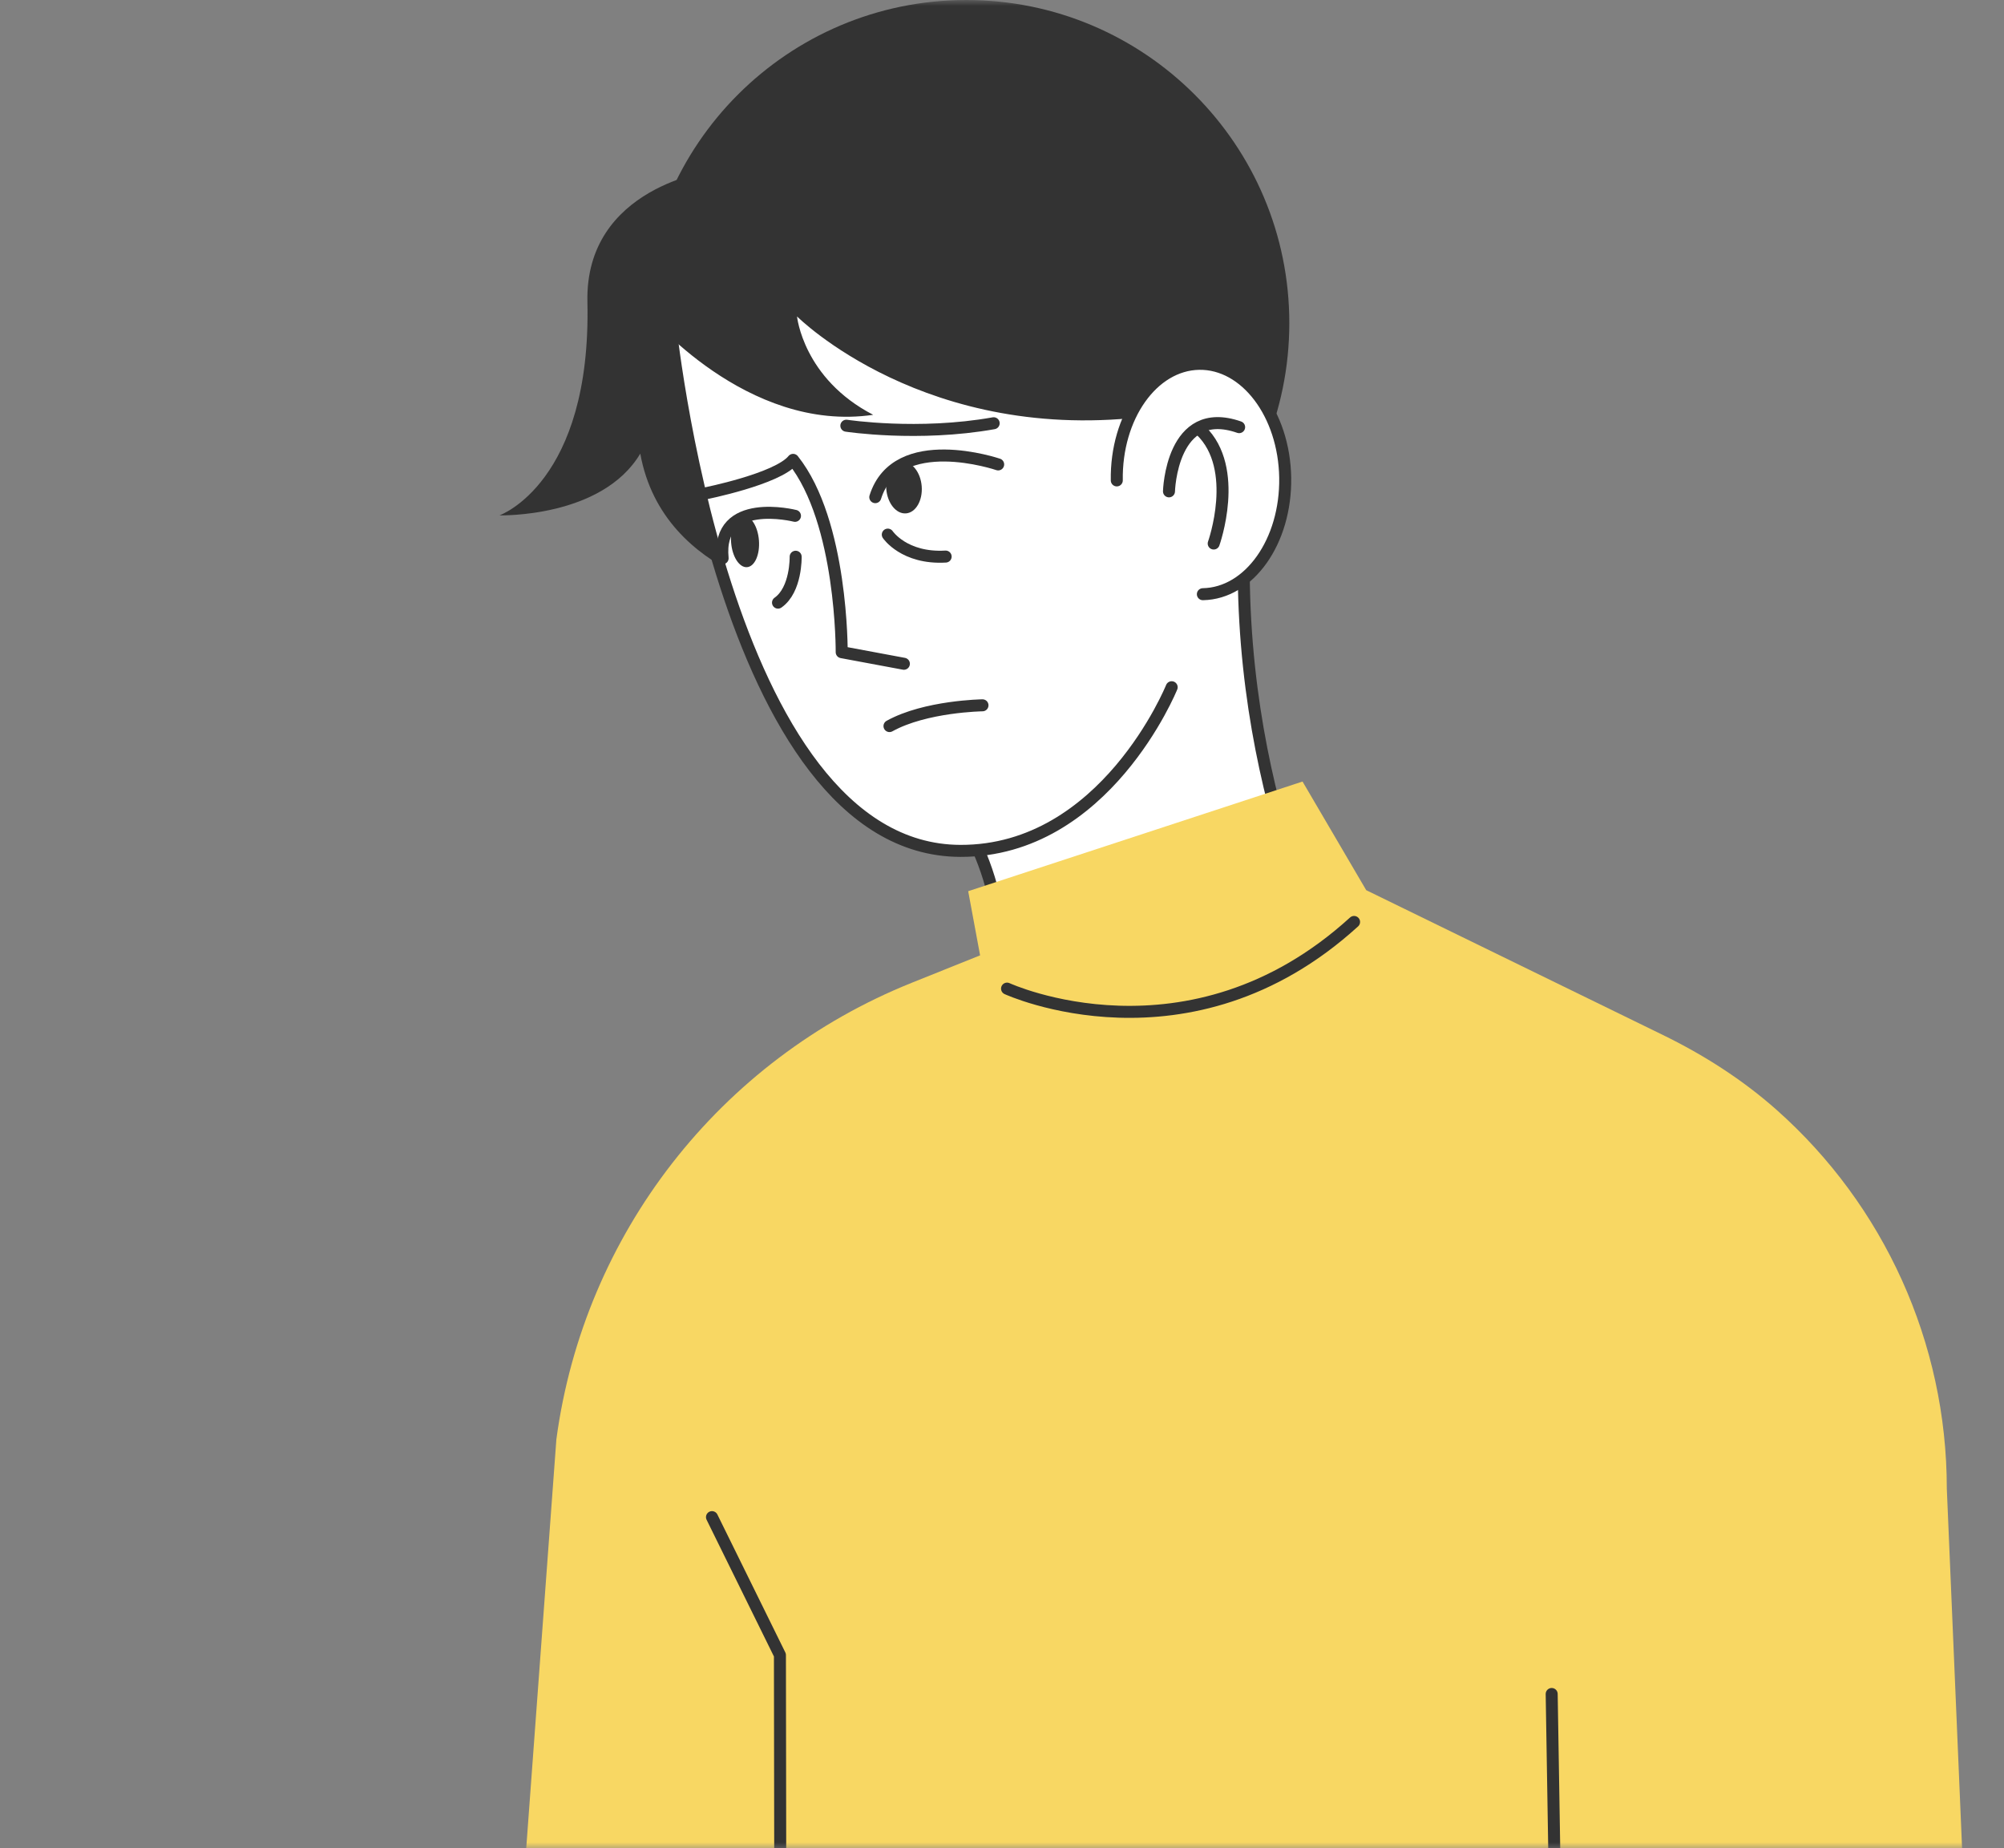 <?xml version="1.0" encoding="UTF-8"?> <svg xmlns="http://www.w3.org/2000/svg" width="167" height="154" viewBox="0 0 167 154" fill="none"><rect x="0" y="0" width="167" height="154" fill="#808080" stroke="none"/><g clip-path="url(#clip0_4292_14616)"><mask id="mask0_4292_14616" style="mask-type:luminance" maskUnits="userSpaceOnUse" x="0" y="0" width="167" height="154"><path d="M167 0H0V154H167V0Z" fill="white"></path></mask><g mask="url(#mask0_4292_14616)"><path d="M59.331 14.218C59.331 14.218 48.736 15.555 48.951 25.157C49.291 40.233 41.625 42.939 41.625 42.939C41.625 42.939 50.154 43.172 53.356 37.796C55.293 48.467 67.797 49.795 67.797 49.795L73.025 23.431L59.327 14.218H59.331Z" fill="#333333"></path><path d="M80.525 53.838C65.658 53.838 53.606 41.786 53.606 26.919C53.606 12.052 65.658 0 80.525 0C95.391 0 107.443 12.052 107.443 26.919C107.443 41.786 95.391 53.838 80.525 53.838Z" fill="#333333"></path><path d="M79.356 66.937C79.356 66.937 86.1 75.734 81.936 85.395C89.812 93.217 95.783 90.82 95.783 90.82L112.058 82.474C112.058 82.474 103.283 67.546 103.654 45.9C93.068 40.027 85.452 45.166 85.452 45.166" fill="white"></path><path d="M79.356 66.937C79.356 66.937 86.1 75.734 81.936 85.395C89.812 93.217 95.783 90.82 95.783 90.82L112.058 82.474C112.058 82.474 103.283 67.546 103.654 45.9C93.068 40.027 85.452 45.166 85.452 45.166" stroke="#333333" stroke-linecap="round" stroke-linejoin="round"></path><path d="M97.64 57.259C97.64 57.259 92.117 70.927 80.037 70.895C60.153 70.846 55.797 26.548 55.797 26.548L73.535 14.133L92.023 20.296L98.383 24.764" fill="white"></path><path d="M97.64 57.259C97.64 57.259 92.117 70.927 80.037 70.895C60.153 70.846 55.797 26.548 55.797 26.548L73.535 14.133L92.023 20.296L98.383 24.764" stroke="#333333" stroke-linecap="round" stroke-linejoin="round"></path><path d="M58.714 41.123C58.714 41.123 64.792 39.916 66.093 38.315C70.221 43.489 70.141 54.339 70.141 54.339L75.324 55.305" fill="white"></path><path d="M58.714 41.123C58.714 41.123 64.792 39.916 66.093 38.315C70.221 43.489 70.141 54.339 70.141 54.339L75.324 55.305" stroke="#333333" stroke-linecap="round" stroke-linejoin="round"></path><path d="M70.529 35.47C70.529 35.47 76.513 36.387 82.806 35.265L70.529 35.47Z" fill="white"></path><path d="M70.529 35.47C70.529 35.47 76.513 36.387 82.806 35.265" stroke="#333333" stroke-linecap="round" stroke-linejoin="round"></path><path d="M66.248 42.979C66.248 42.979 59.701 41.319 60.219 46.512L66.248 42.979Z" fill="white"></path><path d="M66.248 42.979C66.248 42.979 59.701 41.319 60.219 46.512" stroke="#333333" stroke-linecap="round" stroke-linejoin="round"></path><path d="M83.181 38.695C83.181 38.695 74.711 35.806 72.94 41.423L83.181 38.695Z" fill="white"></path><path d="M83.181 38.695C83.181 38.695 74.711 35.806 72.94 41.423" stroke="#333333" stroke-linecap="round" stroke-linejoin="round"></path><path d="M53.941 26.078C53.941 26.078 62.215 36.114 72.766 34.562C66.925 31.538 66.419 26.364 66.419 26.364C66.419 26.364 77.18 37.147 95.945 34.651C101.925 32.164 101.8 28.833 101.8 28.833L102.055 25.112L93.079 17.902L86.299 12.67L76.665 12.231L71.214 12.857L61.115 19.078L53.937 26.082L53.941 26.078Z" fill="#333333"></path><path d="M93.066 40.027C92.981 34.727 96.049 30.38 99.926 30.313C103.799 30.251 107.015 34.495 107.1 39.794C107.185 45.094 104.117 49.441 100.239 49.508" fill="white"></path><path d="M93.066 40.027C92.981 34.727 96.049 30.38 99.926 30.313C103.799 30.251 107.015 34.495 107.1 39.794C107.185 45.094 104.117 49.441 100.239 49.508" stroke="#333333" stroke-linecap="round" stroke-linejoin="round"></path><path d="M97.415 40.939C97.415 40.939 97.608 33.618 103.261 35.59L97.415 40.939Z" fill="white"></path><path d="M97.415 40.939C97.415 40.939 97.608 33.618 103.261 35.59" stroke="#333333" stroke-linecap="round" stroke-linejoin="round"></path><path d="M101.142 45.286C101.142 45.286 103.374 39.043 100.064 35.863L101.142 45.286Z" fill="white"></path><path d="M101.142 45.286C101.142 45.286 103.374 39.043 100.064 35.863" stroke="#333333" stroke-linecap="round" stroke-linejoin="round"></path><path d="M80.681 74.254L108.544 65.117L113.852 74.169L138.562 86.227C141.988 87.899 145.221 89.961 148.07 92.492C156.979 100.408 162.234 111.839 162.234 124.026L167.453 246.908H131.048L130.749 228.549H65.131L64.715 247.561L37 246.904L46.365 119.921C48.659 102.837 59.97 88.306 75.972 81.888L81.674 79.599L80.681 74.245V74.254Z" fill="#F8D763"></path><path d="M83.921 82.371C83.921 82.371 99.078 89.348 112.839 76.816" stroke="#333333" stroke-linecap="round" stroke-linejoin="round"></path><path d="M81.874 58.766C81.874 58.766 77.12 58.833 74.124 60.496L81.874 58.766Z" fill="white"></path><path d="M81.874 58.766C81.874 58.766 77.12 58.833 74.124 60.496" stroke="#333333" stroke-linecap="round" stroke-linejoin="round"></path><path d="M73.983 44.544C73.983 44.544 75.342 46.574 78.804 46.373L73.983 44.544Z" fill="white"></path><path d="M73.983 44.544C73.983 44.544 75.342 46.574 78.804 46.373" stroke="#333333" stroke-linecap="round" stroke-linejoin="round"></path><path d="M66.305 46.387C66.305 46.387 66.368 49.133 64.834 50.211L66.305 46.387Z" fill="white"></path><path d="M66.305 46.387C66.305 46.387 66.368 49.133 64.834 50.211" stroke="#333333" stroke-linecap="round" stroke-linejoin="round"></path><path d="M73.856 40.745C73.764 39.561 74.35 38.549 75.165 38.486C75.98 38.422 76.716 39.331 76.808 40.515C76.901 41.7 76.315 42.711 75.5 42.775C74.684 42.839 73.949 41.93 73.856 40.745Z" fill="#333333"></path><path d="M60.926 45.202C60.834 44.017 61.278 43.017 61.918 42.967C62.558 42.917 63.152 43.837 63.245 45.021C63.337 46.206 62.893 47.206 62.253 47.256C61.612 47.306 61.019 46.386 60.926 45.202Z" fill="#333333"></path><path d="M59.332 126.406L64.994 137.899L65.155 248.531" stroke="#333333" stroke-linecap="round" stroke-linejoin="round"></path><path d="M131.047 246.908L129.307 141.142" stroke="#333333" stroke-linecap="round" stroke-linejoin="round"></path></g></g><defs><clipPath id="clip0_4292_14616"><rect width="167" height="154" fill="white"></rect></clipPath></defs></svg> 